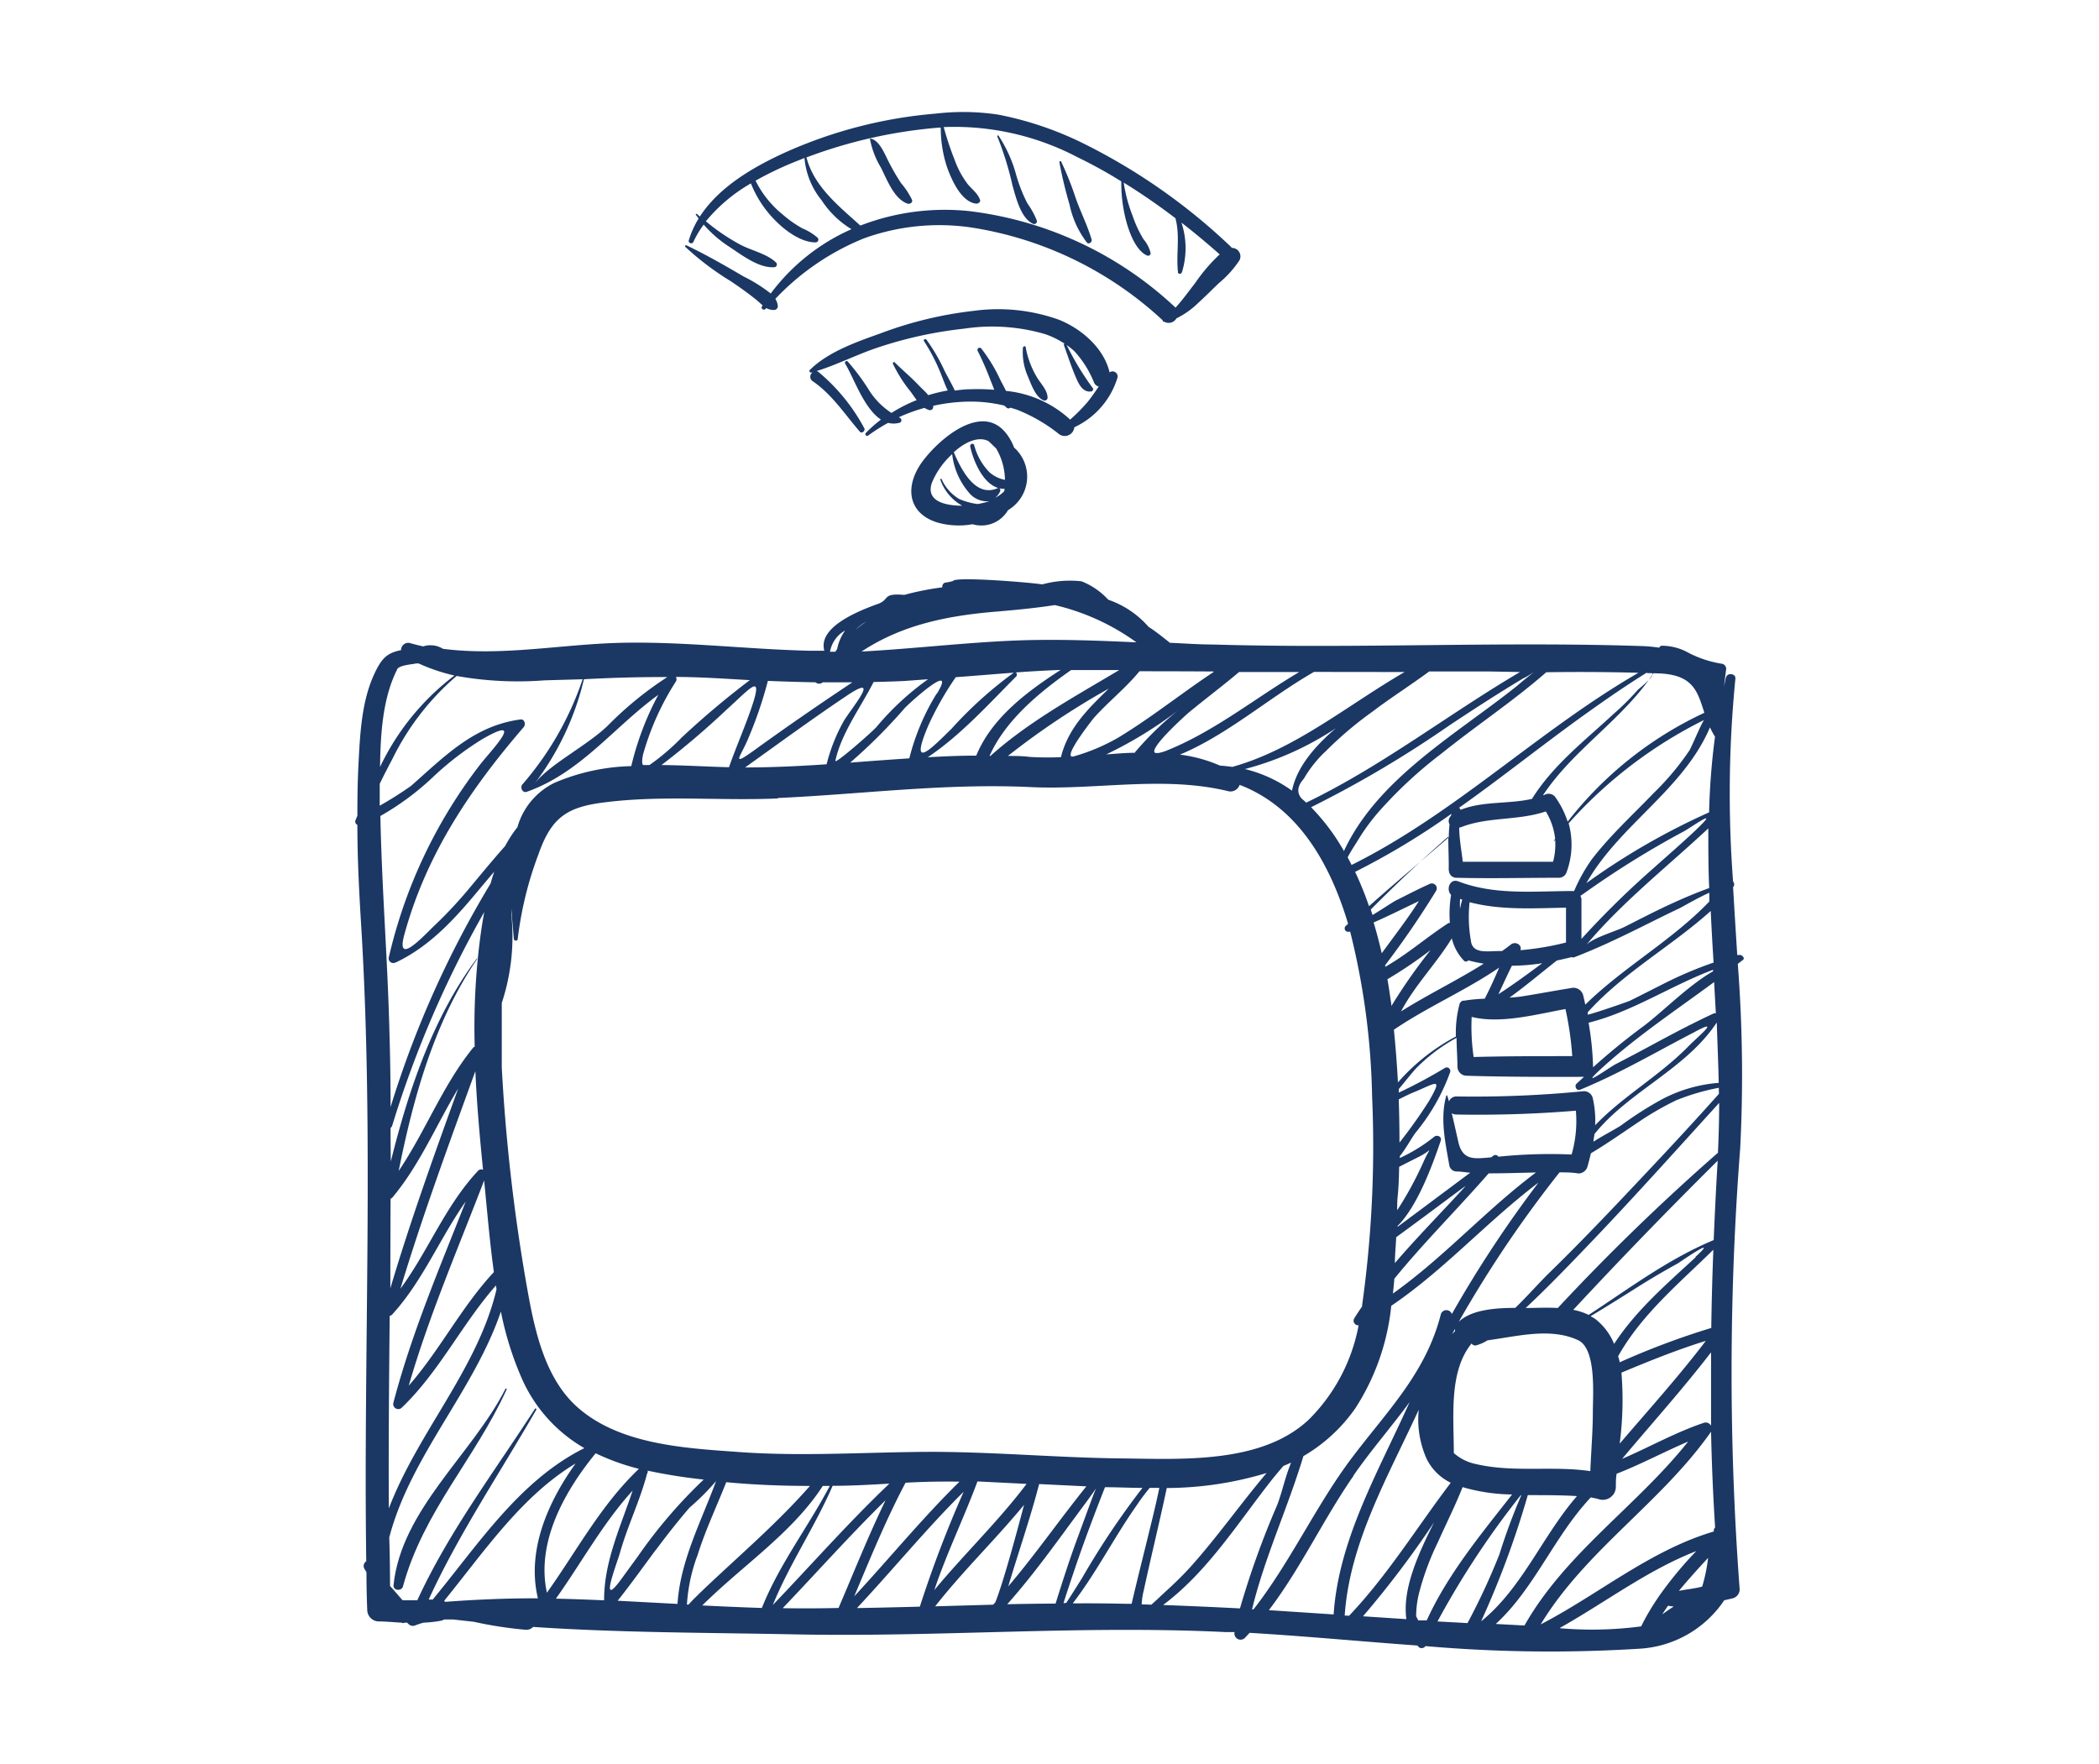 <svg id="Layer_1" data-name="Layer 1" xmlns="http://www.w3.org/2000/svg" viewBox="0 0 191.59 161.02"><defs><style>.cls-1{fill:#1b3764;}</style></defs><title>icon_digitaldisplay</title><path class="cls-1" d="M46.13,126.78c-3,5.93-9.5,11-10.21,17.91-.05.5.73.58.86.12,1.86-6.85,6.59-11.66,9.47-18C46.29,126.77,46.17,126.7,46.13,126.78Z"/><path class="cls-1" d="M158.74,87.17l-.17,0c-.13-2.06-.26-4.12-.38-6.19a.39.39,0,0,0,0-.52,106.62,106.62,0,0,1,.21-18.5c.06-.5-.74-.59-.86-.12-.07.26-.11.53-.18.79h0l.2-1.56a.48.48,0,0,0-.36-.48,10,10,0,0,1-3.07-1,5,5,0,0,0-2.42-.65.27.27,0,0,0-.26.18,13.13,13.13,0,0,0-1.59-.15c-13-.43-26.08.25-39.09-.14-1.33,0-2.65-.1-4-.16l-.06-.06c-.63-.5-1.25-1-1.87-1.39a8.57,8.57,0,0,0-3.68-2.48,6.61,6.61,0,0,0-2.44-1.68,9.53,9.53,0,0,0-3.58.28c-1.44-.21-7.95-.72-8.15-.31a4.19,4.19,0,0,1-.72.15.37.37,0,0,0-.26.35s0,.05,0,.08a25.64,25.64,0,0,0-3.47.69c-2.13-.18-1.24.46-2.51.86-2.76,1-5.29,2.39-4.79,4.24H74c-5.86-.13-11.71-.88-17.57-.72-5.3.15-10.68,1.23-16,.54A2.16,2.16,0,0,0,38.63,59q-.6-.13-1.2-.3a.65.65,0,0,0-.82.64c-1.26.26-1.78.7-2.5,2.3-1.12,2.49-1.25,5.45-1.39,8.13-.08,1.57-.1,3.13-.1,4.69l-.18.43a.33.33,0,0,0,.18.4c0,3,.15,5.94.33,8.91,1.21,19.41.21,38.87.48,58.31a.51.51,0,0,0-.18.66c.06.11.13.21.2.33q0,1.73.07,3.45A1.07,1.07,0,0,0,34.57,148c.7,0,1.4.08,2.09.11a.23.23,0,0,0,.26,0h.24l.12.12a.57.57,0,0,0,.57.15,7.74,7.74,0,0,1,.81-.27,11.17,11.17,0,0,0,1.56-.17,1,1,0,0,0,.33-.12c.27,0,.54,0,.81,0l1.88.21a36.89,36.89,0,0,0,4.74.73.84.84,0,0,0,.68-.26c8,.54,16,.52,23.9.68,13.13.27,26.17-.85,39.3-.21l.83,0a.56.56,0,0,0,.94.53l.43-.46c5.07.3,10.2.79,15.33,1.16l.07.1a.41.41,0,0,0,.65-.05,131,131,0,0,0,19.52.24,10,10,0,0,0,7.75-4.42l.78-.18a.85.85,0,0,0,.63-.83,266.26,266.26,0,0,1,.05-40.26,132,132,0,0,0-.22-16.82l.44-.34C159.34,87.49,159,87.11,158.74,87.17Zm-6.49,59.4.52.07q-.54.34-1.05.72C151.89,147.09,152.07,146.83,152.25,146.57Zm1-1.37c.83-1,1.73-2,2.66-3a15,15,0,0,1-.54,2.62C154.69,145,154,145.06,153.29,145.2ZM131.21,148a78.35,78.35,0,0,1,7.6-11.52h.05a55,55,0,0,0-2,5.4,60.74,60.74,0,0,1-2.91,6.27Zm-1.76-.1-.19-.38a9,9,0,0,1,.33-2.35,24.73,24.73,0,0,1,1.67-4.43c.74-1.66,1.56-3.28,2.24-5a16.68,16.68,0,0,0,4.52.67c-2.85,3.64-5.88,7.29-7.79,11.49Zm-6.71-.44c.45-6.66,3.94-12.65,6.76-18.79a8.79,8.79,0,0,0,.72,4.49,4.75,4.75,0,0,0,2.2,2.18c-3.08,4.06-5.77,8.45-9.28,12.14Zm-8.46-.55c1.15-4.77,3.26-9.25,4.69-14a14.93,14.93,0,0,0,4.75-4.38,21.14,21.14,0,0,0,3.27-9.34c4.84-3.28,8.77-7.72,13.44-11.25a108,108,0,0,0-7.91,12,.53.53,0,0,0-1,0c-1.36,5.4-4.95,8.9-8.18,13.2s-5.54,9.42-8.91,13.74Zm-10.07-.47a5.76,5.76,0,0,1,.17-1.19c.68-3.15,1.45-6.28,2.12-9.43a31.66,31.66,0,0,0,9.11-1.37c-2.39,2.83-4.53,5.89-7,8.63-.71.78-1.46,1.5-2.24,2.21-.51.47-.94.89-1.28,1.18Zm-12.28,0c2.61-2.93,4.84-6.14,7.19-9.29.41-.56.72-1,.94-1.31-.08.16-.15.33-.22.51-.48,1.27-.94,2.54-1.41,3.82-.75,2-1.43,4.12-2.08,6.2Q94.14,146.38,91.92,146.43Zm-6.57.18c2.53-3.23,5.5-6.09,8.11-9.26-.72,2.75-1.94,7.23-2.62,8.89l-.2.22Zm-7.15.17c3.29-3.51,6.33-7.24,9.75-10.63a106.55,106.55,0,0,0-4,10.49C82,146.7,80.11,146.75,78.21,146.78Zm-14.11-.25c3.63-3.61,8.24-6.63,11-10.91h.64c-2,3.79-4.62,7.17-6.2,11.14C67.72,146.71,65.91,146.63,64.1,146.54Zm-28.5-1.78h0q0-2.21-.07-4.43c1.95-7.46,7.73-13.37,10.19-20.62a29.16,29.16,0,0,0,1.86,6,13.68,13.68,0,0,0,5.76,6.47c-5.91,2.94-9.66,8.76-13.84,13.82l-.37,0c2.75-6,6.52-11.58,9.83-17.34,0-.08-.08-.15-.13-.07-3.74,5.79-7.87,11.24-10.74,17.48q-.67,0-1.34,0C36.34,145.61,36,145.19,35.59,144.75Zm.53-56.91c3.28-1.56,5.6-4.23,7.89-7l1.09-1.29c-.12.36-.23.72-.33,1.08a91.34,91.34,0,0,0-9.13,20.41q0-3.36-.1-6.72c-.16-6.64-.7-13.22-.83-19.85a24.52,24.52,0,0,0,4.83-3.58A27.75,27.75,0,0,1,44,67.48c4-2.31,1,.85-.07,2.17a45.51,45.51,0,0,0-8.44,17.73A.42.42,0,0,0,36.12,87.84ZM68.54,64.75c-.62,1.78-1.38,3.51-2,5.28-2-.05-4.06-.18-6.16-.2a75.15,75.15,0,0,0,6-5.11C68.49,62.82,69.77,61.21,68.54,64.75ZM140,61.34h0c-.48.4-1,.8-1.45,1.2C133,67,125.77,71,122.67,77.68a19.17,19.17,0,0,0-3-4,100.72,100.72,0,0,0,12.58-7.44c2.23-1.48,4.48-2.94,6.78-4.32C139.39,61.76,139.69,61.55,140,61.34Zm10.4.1h.39c.21.13-.21.63-1.27,1.5a23.58,23.58,0,0,1-2.21,2.2c-2.68,2.49-5.52,4.66-7.48,7.78-2.14.49-4.5.18-6.51,1a.4.4,0,0,0-.14-.19c4-2.83,7.83-5.92,11.81-8.75,1.74-1.24,3.48-2.44,5.3-3.57ZM144.7,91.7c-.06-.29-.13-.59-.2-.88a.92.92,0,0,0-1.11-.63c-1.46.23-2.91.51-4.37.74-.41.07-.83.1-1.24.13,1.49-1.07,2.88-2.26,4.33-3.39q.67-.14,1.35-.31a.28.28,0,0,0,.27,0c2.08-.8,4.07-1.75,6.07-2.74,1.17-.58,2.34-1.17,3.53-1.73.15-.07,1.75-1,2.69-1.4,0,.27,0,.54,0,.8C152.6,85.86,148.22,88.25,144.7,91.7Zm-11.81,2.91h0a18.53,18.53,0,0,0-5.29,4.19q-.13-2.41-.37-4.81c3.09-2.1,6.54-3.57,9.61-5.67-.43,1-.84,1.91-1.32,2.84a14,14,0,0,0-1.89.18l-.12,0h0a.5.5,0,0,0-.31.4h0A10.05,10.05,0,0,0,132.89,94.61Zm-5.15,9.69q0-2-.07-3.95c.52-.26,1-.51,1.59-.74,1.89-.81,2.42-1.27,1.16.91A45.08,45.08,0,0,1,127.74,104.29Zm5.39,0c-.21-.89-.4-1.8-.62-2.69a.76.76,0,0,0,.4.12,108.62,108.62,0,0,0,10.93-.35,10.92,10.92,0,0,1-.39,4,45.76,45.76,0,0,0-6.68.2.32.32,0,0,0-.48-.08l-.18.14C134.66,105.75,133.53,106,133.12,104.27Zm23.69.91a199.82,199.82,0,0,0-14.63,14.18c-1-.06-2.06,0-2.93,0,2.14-2,4.17-4.13,6.19-6.24,3.9-4.09,7.67-8.3,11.47-12.48C156.92,102.16,156.88,103.67,156.81,105.17Zm-.62,16a71,71,0,0,0-8.37,3.14c0-.19-.09-.38-.13-.56,2.14-3.82,5.58-6.66,8.69-9.72Q156.25,117.59,156.2,121.17Zm-1.43-6.45c-2.71,2.5-5.46,4.87-7.44,7.91a5.46,5.46,0,0,0-1.71-2.27,3.73,3.73,0,0,0-.44-.26c1.54-.92,3.06-1.88,4.58-2.84,1.12-.7,2.26-1.36,3.42-2C153.62,115,157,112.68,154.76,114.72ZM134.7,133.63a4.34,4.34,0,0,1-2-1c0-3.4-.47-7.43,1.62-10a.4.4,0,0,0,.46.16,4,4,0,0,0,1-.45c2.76-.37,5.77-1.19,8.29,0,1.66.82,1.32,5,1.32,6.51,0,1.81-.16,3.62-.23,5.43C141.73,133.77,138.14,134.44,134.7,133.63Zm-3.41-5.45c0-.09,0-.18,0-.27C131.3,128,131.29,128.09,131.28,128.18Zm1.52-6.89a1.12,1.12,0,0,0,0,.21l-.27.27ZM156.9,99.84c-2.29,2.57-4.63,5.09-7,7.6-2.82,3-5.67,6-8.59,8.84-.85.84-1.87,2-3,3.1-1.74,0-4,.15-5.16,1.27a107.41,107.41,0,0,1,9.2-13.64c.57,0,1.15,0,1.72.1a.86.86,0,0,0,.83-.63c.11-.39.22-.8.31-1.21,1.68-1,3.29-2.16,4.93-3.24a27.75,27.75,0,0,1,2.86-1.6,20.42,20.42,0,0,1,3.89-1.14C156.89,99.48,156.89,99.66,156.9,99.84Zm-21,7.26c1.43,0,2.87-.05,4.3-.08-4.57,3.42-8.41,7.75-13.06,11.05q.08-.68.13-1.35C130,113.37,133.05,110.35,135.88,107.1Zm-3.65-27.66a.68.68,0,0,0,.67.68c3.13.08,6.26,0,9.39,0a.74.74,0,0,0,.69-.53,7.24,7.24,0,0,0,.18-4.44,40.93,40.93,0,0,1,12.38-9.44c-.17.09-1.15,2.46-1.35,2.78a24.47,24.47,0,0,1-3.26,3.89c-1.92,2-4,3.89-5.68,6.09a15.44,15.44,0,0,0-1.59,2.86l-.06,0c-3.52,0-7.15.41-10.51-.88-.77-.3-1.15.74-.66,1.23a10.76,10.76,0,0,0-.11,2.57l-.12,0c-2,1.29-3.75,2.85-5.78,4l0-.16a81.56,81.56,0,0,0,4.65-6.79.45.45,0,0,0-.61-.61c-1.05.47-2.06,1-3.08,1.51-.35.19-1.38.88-2.12,1.32l-.16-.49.08-.09c2.25-2.27,4.6-4.48,7-6.58C132.19,77.5,132.26,78.48,132.23,79.44Zm8.85-5.37a6.06,6.06,0,0,1,.85,2.5l-.12.17s0,.07.06,0l.06-.08a6.1,6.1,0,0,1-.19,2c-2.74,0-5.49,0-8.24,0-.12-1-.32-2.09-.33-3.13l.1,0C135.76,74.53,138.53,74.93,141.08,74.07Zm14.83,1.56c0,1.81,0,3.61.08,5.43-1.43.52-2.82,1.12-4.22,1.79-1.18.56-2.35,1.17-3.52,1.76-.83.41-2.9,1-3.49,1.65C148.07,82.34,152.16,79.13,155.91,75.63Zm-1.06.06c-1.29,1.22-2.63,2.38-3.95,3.56a81.55,81.55,0,0,0-6.57,6.45q0-1.79,0-3.59a.68.68,0,0,0-.1-.34l.23-.15a83.81,83.81,0,0,1,9.13-5.69C154.22,75.63,157.21,73.46,154.85,75.7Zm-11.93,7.15q0,1.59,0,3.19a25.83,25.83,0,0,1-4.16.7c.17-.49-.46-.84-.87-.52s-.54.41-.81.6h-.3c-1.06,0-2.4.28-2.54-.94a12.49,12.49,0,0,1-.12-3.52C137,83.1,140,82.9,142.92,82.85Zm-9.67.21a8.88,8.88,0,0,1,0-1l.2.07A7.25,7.25,0,0,0,133.25,83.06Zm-.75,2.61a4.38,4.38,0,0,0,1.08,2,.26.26,0,0,0,.42,0,14.39,14.39,0,0,0,1.41.3c-2.46,1.55-5.09,2.81-7.55,4.36C129.14,89.93,131.07,88,132.51,85.66ZM138,88.15a19.14,19.14,0,0,0,2.77-.23c-1.34,1-2.65,1.95-4,2.83C137.18,89.88,137.58,89,138,88.15Zm-8.48-5.91c-1.05,1.64-2.25,3.19-3.4,4.77q-.32-1.41-.74-2.81C126.8,83.58,128.16,82.89,129.54,82.24Zm1.09,4.44A50.06,50.06,0,0,0,127,91.83c0-.24-.06-.49-.09-.73q-.12-.85-.27-1.72A39.3,39.3,0,0,0,130.63,86.68Zm3,21.76c-2.1,2.3-4.28,4.5-6.29,6.85,0-.79.09-1.58.12-2.36q2.57-1.88,5.12-3.79l1.22-.9Zm-5.94-1.91c.6-.32,1.21-.62,1.82-.93,1.34-.67,1.11-1.1.38.59a32,32,0,0,1-2.34,4.28c0-.44,0-.88.05-1.31C127.67,108.28,127.69,107.4,127.71,106.52Zm6.62-13.72c2.64.67,5.88-.21,8.6-.71a29.08,29.08,0,0,1,.62,4.3c-3,0-6,0-9,.08A19,19,0,0,1,134.33,92.81ZM156,74.15a63.28,63.28,0,0,0-11.2,6.46c3-5.31,8.87-8.53,11.28-14.22a7.12,7.12,0,0,0,.46.85A64.47,64.47,0,0,0,156,74.15Zm-4.49-12.68c3.09.15,3.44,1.7,4.06,3.59A34,34,0,0,0,143.09,75,8.16,8.16,0,0,0,142,72.81a.76.76,0,0,0-1-.27l-.17.06c2.79-4.22,7.3-6.93,10.09-11.15Zm-19.07,13a.64.64,0,0,0-.13.78,11.2,11.2,0,0,0-.07,1.18c-2.43,2.1-4.88,4.14-7.28,6.28a31.65,31.65,0,0,0-1.27-3.13,67.29,67.29,0,0,0,8.79-5.3Zm-18.78-4.28a27.69,27.69,0,0,0,8.27-3.72c-2,1.71-3.58,3.61-4,5.7A12.4,12.4,0,0,0,113.61,70.19Zm-10-1.48c-.9,0-1.8.09-2.69.15a37.38,37.38,0,0,0,6.54-4A28.22,28.22,0,0,0,103.57,68.7ZM94,69.09C93.33,69,92.65,69,92,69a70.14,70.14,0,0,1,9.21-6.15c-1.87,1.83-3.71,3.59-4.37,6.26A27.22,27.22,0,0,1,94,69.09Zm-1.34-7.71a.15.15,0,0,0-.1,0,36.89,36.89,0,0,0-5.71,5.14c-1.72,1.68-4,4.09-2.08-.38a28.77,28.77,0,0,1,2.47-4.33C89.08,61.68,90.88,61.52,92.68,61.39Zm-7.17,1.94A20.78,20.78,0,0,0,83,69.22c-1.8.12-3.6.25-5.4.39a49.25,49.25,0,0,0,5-5C83.35,63.85,87.35,60.3,85.51,63.33Zm7.29-1.64a.19.19,0,0,0-.09-.3c1.37-.1,2.74-.18,4.12-.23-3.11,2-6.31,4.42-7.7,7.82-1.48,0-3,.07-4.43.15C87.72,67.09,90.26,64.24,92.81,61.69ZM90.4,69h-.08c1.47-3.28,4.56-5.82,7.45-7.84,1.09,0,2.18,0,3.28,0l1.11,0C98.11,63.58,93.92,65.85,90.4,69ZM78.07,57.49a5.55,5.55,0,0,1,1-.76C78.71,57,78.38,57.23,78.07,57.49ZM91,55.82c1.78-.15,3.53-.32,5.28-.59a20.79,20.79,0,0,1,7.45,3.4c-3.72-.17-7.43-.31-11.17-.16-4.68.2-9.27.75-13.92,1C82.27,57.07,86.35,56.2,91,55.82Zm-8.47,6.34L84.71,62A25,25,0,0,0,80,66.36c-.48.53-3.83,3.46-3.75,3.08.54-2.51,2.31-4.87,3.49-7.19C80.7,62.23,81.62,62.2,82.54,62.16ZM77,65.84a16.11,16.11,0,0,0-1.55,3.92c-2.47.17-5,.29-7.44.29,3.14-2.24,6.24-4.52,9.45-6.66C80.45,61.44,77.68,64.69,77,65.84Zm-6,7c7.72-.35,15.2-1.36,23-1,6,.3,12.16-1.06,18.08.37a.88.88,0,0,0,1.07-.57c5.23,2,8.2,7,9.9,12.68l-.22.2a.31.31,0,0,0,.3.52l.11,0a66.63,66.63,0,0,1,2,15,104.38,104.38,0,0,1-.91,19.1s0,.07,0,.1c-.24.36-.49.72-.72,1.1a.42.42,0,0,0,.4.63,16.35,16.35,0,0,1-4.54,8.6c-4.3,4.06-11.61,3.61-17.06,3.55-5.73-.06-11.44-.58-17.18-.6-6,0-11.94.46-18,0-4.78-.34-10.56-.68-14.38-3.95-3.21-2.73-4.11-7.43-4.8-11.36a166.63,166.63,0,0,1-2.25-19.77c0-.29,0-.6,0-.89q0-2.52,0-5a19.37,19.37,0,0,0,.87-8.1.54.54,0,0,0,0-.13c0-.09,0-.18,0-.27l0-.13c.07,1,.16,1.92.23,2.76a.18.18,0,0,0,.36,0A32.67,32.67,0,0,1,49.14,78c1.19-3.4,2.61-4.35,6.1-4.77C60.48,72.57,65.78,73.11,71,72.88Zm22.73,62.57c-2.59,3.44-5.71,6.42-8.45,9.73,1.13-3.37,2.7-6.58,3.94-9.92C90.77,135.3,92.28,135.37,93.77,135.45Zm5.43.26c-2.42,3-4.63,6.19-7.13,9.13.93-3.12,2-6.18,2.82-9.34Zm-40.82-1.62h0c-3.48,3.3-5.67,7.47-8.42,11.33-1-4.6,1.59-9.23,4.45-12.73A20.94,20.94,0,0,0,58.39,134.09Zm.74.18a49.94,49.94,0,0,0,5.15.82,45,45,0,0,0-6,7l-1.53,2.1c-2.08,2.85-.41-1.37-.12-2.39.69-2.46,1.83-4.76,2.48-7.24A.44.44,0,0,0,59.13,134.27ZM35.65,102.94a.31.31,0,0,0,.14-.17,97,97,0,0,1,8.41-19.52c-.14.77-.26,1.53-.36,2.28a63.1,63.1,0,0,0-.51,10,.38.38,0,0,0-.15.11c-2.78,3.43-4.33,7.6-6.79,11.24,1.35-6.75,3.28-13.67,7.17-19.36,0,0,0-.07-.06,0-4,5.38-6.21,12-7.83,18.5Q35.65,104.45,35.65,102.94Zm0,6.48a.45.45,0,0,0,.17-.12c2.51-3,4-6.62,6-9.94-2.17,6-4.36,12.08-6.19,18.23Q35.63,113.5,35.65,109.42Zm7.74-11.65c.13,3,.4,6,.7,9a.41.41,0,0,0-.45.09c-3,3.2-4.54,7.31-7.09,10.77C38.58,110.91,41,104.36,43.39,97.77Zm-7.82,22.34a.4.4,0,0,0,.22-.12c2.81-3.07,4.37-7,6.72-10.32-2.38,6.06-4.93,12-6.6,18.36a.46.46,0,0,0,.77.45c3.43-3.29,5.48-7.62,8.59-11.15l.05.36c-1.72,7.26-7.16,13-9.83,20C35.46,131.8,35.51,126,35.57,120.11Zm1.74,6.37c1.85-6.4,4.5-12.51,6.88-18.73.27,2.69.5,5.54.89,8.36C42.12,119.29,40.16,123.22,37.31,126.48Zm3.33,19.73-.1-.09c3.67-4.52,7.08-9.58,12-12.54-2.57,3.58-4.48,8-3.44,12.31C46.29,145.88,43.45,146,40.64,146.21Zm17.1-10.14c-1.1,3.3-2.61,6.46-2.6,10-1.46-.06-2.93-.12-4.4-.15C53.09,142.62,55,139.08,57.73,136.07Zm2.12,5.41c1-1.34,2-2.62,3.08-3.87a22.06,22.06,0,0,0,2.42-2.42h0c-1.37,3.73-3.26,7.24-3.52,11.21l-5.46-.29C57.58,144.6,58.72,143,59.85,141.48Zm3.78.57c.71-2.31,1.76-4.51,2.65-6.76,2.54.24,5.09.34,7.64.34-2.93,3.33-6.22,6.15-9.48,9.23-.1.1-1.2,1.13-1.6,1.6h-.15A15.61,15.61,0,0,1,63.63,142.05ZM76,135.62c1.73,0,3.46-.1,5.18-.2-3.71,3.53-7.1,7.38-10.64,11.08C72.07,142.74,74.39,139.34,76,135.62Zm6.65-.28c1.64-.1,3.29-.12,4.93-.1-3.38,3.32-6.39,7-9.61,10.47C79.45,142.2,80.88,138.69,82.66,135.33Zm14.42,11c.36-1.15.75-2.3,1.14-3.45.82-2.4,1.72-4.77,2.65-7.14H101c1.08,0,2.18.06,3.28.06A72.46,72.46,0,0,0,98.79,144c-.16.26-1,1.6-1.46,2.3Zm42.37-9.87c1.6,0,3.16,0,4.5.09-3.16,3.64-5,8.41-8.75,11.43A82.94,82.94,0,0,0,139.45,136.48ZM148,125.29c2.54-1.06,5.08-2.09,7.7-2.9-2.47,3.25-5.21,6.28-7.86,9.38A30.72,30.72,0,0,0,148,125.29Zm8.18-1.83c0,1.66,0,3.33,0,5,0,.56,0,1.12,0,1.68a.55.55,0,0,0-.63-.28c-2.6.87-5,2.23-7.49,3.3C150.77,129.93,153.59,126.8,156.16,123.46Zm0,7.21v0q.09,4.38.37,8.75a.57.57,0,0,0-.12.21l0,.16c-5.79,1.71-10.49,5.72-15.8,8.48C144.71,141.52,151.66,137.14,156.18,130.68Zm.59-24.48c-.14,2.32-.25,4.64-.35,7-4.13,1.72-7.69,4.4-11.41,6.83a5.59,5.59,0,0,0-1.41-.46q6.44-6.93,13.18-13.61C156.78,106,156.78,106.11,156.77,106.2Zm.11-7.35a13.28,13.28,0,0,0-5.18,1.5A32.77,32.77,0,0,0,148,102.7c-.56.38-1.7.95-2.55,1.51,0-.23.06-.46.09-.7,3.12-3.89,8.35-5.92,11.16-10.18C156.76,95.17,156.84,97,156.88,98.85ZM154,95.62c-2.63,2.64-5.88,4.46-8.4,7.09a9.14,9.14,0,0,0-.22-2.49.83.83,0,0,0-.81-.62,102.18,102.18,0,0,1-11.62.48.72.72,0,0,0-.69.45c-.06-.18-.11-.37-.17-.55a0,0,0,0,0-.07,0c-.6,2.13-.09,4.32.28,6.45a.69.69,0,0,0,.65.5c.42,0,.83.08,1.25.11-2.21,1.64-4.42,3.3-6.63,4.94,0,0,0-.05,0-.08,1.79-1.79,3.15-5.45,3.94-7.79.12-.37-.35-.56-.6-.35a15.1,15.1,0,0,1-3.14,1.94c0-.06,0-.12,0-.17.49-.59,1.09-1.67,1.42-2.12a18.51,18.51,0,0,0,3.18-5.56.33.33,0,0,0-.49-.37,45.5,45.5,0,0,1-4.2,2.25c0-.11,0-.22,0-.33.57-.67,1.33-1.66,1.69-2a15.66,15.66,0,0,1,3.58-2.67c0,.88.08,1.76.08,2.63a.84.84,0,0,0,.83.83c3.58.11,7.15.11,10.72.1l-.68.63c-.22.21,0,.68.32.55,2.43-1,4.75-2.22,7.07-3.47,1.11-.6,2.21-1.19,3.33-1.77C157.31,92.76,154.82,94.74,154,95.62ZM145,93.35c4-1,7.5-3.38,11.36-4.83v.14c-2.2,1.24-4.58,3.68-6.34,5q-2.4,1.77-4.61,3.76s0-.05,0-.08A27.31,27.31,0,0,0,145,93.35Zm7-3.63c-1.08.54-2.14,1.09-3.22,1.62.06,0-2.95,1.06-3.86,1.28,0-.07,0-.15,0-.22,3.25-3.62,7.61-6,11.23-9.25q.11,2.35.26,4.71A35.89,35.89,0,0,0,152,89.72Zm4.63-28.11v0l-.05,0Zm-7.08-.2c-9.12,5.27-16.71,12.83-26.18,17.54-.12-.24-.24-.47-.36-.7.33-.63.85-1.4.94-1.56a18.66,18.66,0,0,1,2.26-3,39.78,39.78,0,0,1,5.38-4.92c3.14-2.53,6.52-4.76,9.55-7.41C143.93,61.32,146.73,61.33,149.53,61.41Zm-10.81-.07c-6.57,3.87-12.61,8.6-19.51,11.92l-.44-.39c-.44-.54-.37-1.13.22-1.79a10.79,10.79,0,0,1,2-2.51,33.41,33.41,0,0,1,4.3-3.64c1.67-1.27,3.45-2.39,5.14-3.64l5.54,0Zm-10.53,0c-5.18,3-10,7.07-15.73,8.66-.37-.05-.74-.09-1.13-.12a13.13,13.13,0,0,0-3.65-1c4.37-1.83,8.13-5.2,12.24-7.55Zm-9.62,0c-4,2.37-7.66,5.36-12,7.13a4.05,4.05,0,0,1-.84.26h-.28c-.75-.27,2.47-3.19,3-3.66,1.53-1.27,3.12-2.45,4.63-3.73Zm-7.82,0c-2.93,1.94-5.69,4.17-8.72,6a18,18,0,0,1-4,1.69c-1.37.42,2-3.75,1.75-3.45,1.34-1.51,2.92-2.74,4.21-4.31Q107.38,61.27,110.75,61.29ZM77.14,57.55a4.32,4.32,0,0,0-.73,1.7l-.17.24h-.48A2.77,2.77,0,0,1,77.14,57.55Zm-2.7,4.73a.5.5,0,0,0,.66,0v0l0,0h2.7c-3,2-6,4.06-8.91,6.17-2.32,1.67-1.25.59-.55-1.15a37.3,37.3,0,0,0,1.75-5.15Q72.3,62.24,74.44,62.28Zm-6-.2a79.43,79.43,0,0,0-6.21,5.23,20.2,20.2,0,0,1-2.95,2.52h-.59c-.1-.14-.1-.43,0-.94a24.54,24.54,0,0,1,3-6.68.39.39,0,0,0,0-.42c1.31,0,2.64.06,4,.13Zm-7.53-.28a32.09,32.09,0,0,0-5.44,4.44c-1.93,1.86-5.36,3.54-6.71,5.33A25.44,25.44,0,0,0,53.3,62C55.85,61.86,58.37,61.79,60.91,61.8ZM49.7,62.1,53.18,62a28.49,28.49,0,0,1-5.49,9.59c-.25.28,0,.83.4.68,4.93-1.75,7.93-5.9,12-8.85a26.68,26.68,0,0,0-2.47,6.51,18.88,18.88,0,0,0-7,1.52,6.45,6.45,0,0,0-3.39,4.05,11.22,11.22,0,0,0-1.12,1.72c-1.16,1.3-2.26,2.65-3.39,4-.94,1.12-1.93,2.18-3,3.2s-3.64,3.87-2.81.88c2-7.32,6-13.25,10.89-18.93.2-.23.1-.75-.29-.7-4.24.56-6.92,3.36-10,6.07a33.35,33.35,0,0,1-2.85,1.8c0-.65,0-1.31,0-2q.56-1.15,1.16-2.27a23.65,23.65,0,0,1,5.86-7.57A31.78,31.78,0,0,0,49.7,62.1Zm-13.46-1c.2-.39,1.34-.45,1.72-.54l.26,0a16.72,16.72,0,0,0,3.26,1.1A22.71,22.71,0,0,0,34.69,70C34.73,67,34.93,63.73,36.24,61.13Zm35.23,85.66c3.12-3.27,6.13-6.65,9.36-9.82-1.56,3.22-2.88,6.54-4.29,9.83Q74,146.83,71.47,146.79Zm26.47-.44c2.15-2.8,3.76-6,5.78-8.87a19.48,19.48,0,0,1,1.22-1.64h.88c-.26,1.26-.56,2.51-.87,3.76-.55,2.27-1.13,4.54-1.66,6.82l-.55,0C101.15,146.35,99.55,146.34,97.94,146.35Zm8.26.15c4-3,6.76-7.41,9.82-11.31.36-.46.74-.9,1.12-1.35.24-.1.48-.2.71-.31-.53,1.26-.87,2.87-1.28,3.89a79.28,79.28,0,0,0-3.39,9.42Q109.7,146.63,106.2,146.5Zm17.35-11.8c1.66-2.39,3.5-4.48,5.12-6.7-2.84,6.34-6.48,12.51-6.94,19.39l-5.91-.39C118.74,143.13,120.78,138.69,123.55,134.7Zm.86,12.86a89,89,0,0,0,6.49-8.58c-1.44,2.87-2.92,6.1-2.53,8.84Zm12.12.7c3.55-3.26,5.33-8,8.67-11.55a7.25,7.25,0,0,1,.8.18,1.19,1.19,0,0,0,1.49-1.13c0-.37,0-.79.07-1.21,2.23-.87,4.33-2,6.53-2.94-4.68,5.89-11.19,10.17-14.94,16.79l-1.5-.08Zm5.87.35c4.15-2.33,8-5.28,12.43-7a35.06,35.06,0,0,0-3.44,4.17l-.05.08a21.17,21.17,0,0,0-1.54,2.62A34.08,34.08,0,0,1,142.4,148.62Zm14.22-56.08a.34.34,0,0,0-.19,0c-1.88.87-3.71,1.84-5.53,2.82q-1.7.92-3.42,1.81c-.59.3-3.64,2.51-1.2.3,3.16-2.87,6.74-5.25,10.18-7.79Q156.54,91.12,156.62,92.54Z"/><path class="cls-1" d="M84.41,41.85c-1.89,2.33-1.66,4.95,1.11,5.83a7.12,7.12,0,0,0,3.25.17A2.82,2.82,0,0,0,92,46.58l.13-.09a3.55,3.55,0,0,0,.43-5.64,4.69,4.69,0,0,0-.86-1.46C89.55,36.95,86,39.85,84.41,41.85ZM89.28,46l-.1,0a6.31,6.31,0,0,1-1.62-.45,4,4,0,0,1-1.62-1.83c0-.06-.14,0-.11.06a4.37,4.37,0,0,0,2,2.38c-1.56,0-3.33-.41-2.78-2.07a7.36,7.36,0,0,1,1.86-2.64A6.56,6.56,0,0,0,88.47,45a2.12,2.12,0,0,0,1.84.75A8.55,8.55,0,0,1,89.28,46Zm2.38-1.16a3.2,3.2,0,0,1-.83.6,1.56,1.56,0,0,0,.46-.59c.07-.15-.05-.37-.23-.29-2,.88-3.3-1.63-4-3.28,1-.92,2.26-1.51,3.19-1l.68.66a5.8,5.8,0,0,1,.8,2.86,3,3,0,0,1-1.39-.67,5.52,5.52,0,0,1-1.42-2.5c-.07-.23-.41-.11-.36.13.32,1.47,1.37,3.91,3.14,3.86C91.68,44.72,91.67,44.8,91.65,44.87Z"/><path class="cls-1" d="M96.67,29.19a16.45,16.45,0,0,0-7.76-.82,35.28,35.28,0,0,0-8.54,2.06c-2.13.76-4.8,1.68-6.47,3.36A.14.14,0,0,0,74,34l.16,0a.48.48,0,0,0,0,.78c1.78,1.21,2.92,3,4.33,4.63.18.21.54-.11.39-.34a17.28,17.28,0,0,0-4.15-5.1.53.53,0,0,0-.2-.1c1.85-.57,3.67-1.5,5.51-2.12A37.46,37.46,0,0,1,88,30a17.18,17.18,0,0,1,7.4.5,7.75,7.75,0,0,1,1.77.87.1.1,0,0,0-.06.13c.36,1,.71,2.08,1.15,3.08.24.55.62,1.25,1.33,1.15.12,0,.25-.18.16-.3a25.77,25.77,0,0,1-2.39-3.94,7.4,7.4,0,0,1,.69.55,9.34,9.34,0,0,1,1.82,2.9.61.61,0,0,0,.42.34c-.32.47-.64.94-1,1.39a15.94,15.94,0,0,1-1.61,1.63,10.06,10.06,0,0,0-5.86-2.62c-.16-.35-.35-.68-.51-1a14.62,14.62,0,0,0-1.75-2.88.2.2,0,0,0-.33.21,27.84,27.84,0,0,1,1.2,2.75c.11.26.22.54.32.82a18.53,18.53,0,0,0-2.2-.05c-.46,0-.93.06-1.4.12-.28-.62-.64-1.22-.94-1.82A16.72,16.72,0,0,0,84.56,31c-.09-.12-.31,0-.22.14a16.43,16.43,0,0,1,1.34,2.5c.29.64.52,1.38.83,2a14.88,14.88,0,0,0-1.78.43c-.27-.34-.62-.63-.91-.94-.68-.72-1.45-1.35-2.15-2.05-.08-.08-.21,0-.16.14A12.86,12.86,0,0,0,83,35.6c.23.28.44.61.67.92a13.79,13.79,0,0,0-2.3,1.17,6.8,6.8,0,0,1-2-2,19.64,19.64,0,0,0-2-2.7c-.11-.12-.31.06-.23.2.78,1.26,1.7,4.08,3.27,5.11a11.83,11.83,0,0,0-1.36,1.2.16.16,0,0,0,.2.25,16.17,16.17,0,0,1,1.81-1.15,2.1,2.1,0,0,0,1,0,.24.24,0,0,0,.11-.44l-.12-.08a15.43,15.43,0,0,1,2.34-.85,1.65,1.65,0,0,0,.45.21.3.3,0,0,0,.34-.29s0-.08,0-.11a16.26,16.26,0,0,1,3.07-.38,13.15,13.15,0,0,1,3.42.36l.21.19a.26.26,0,0,0,.35,0l.58.18a14.93,14.93,0,0,1,3.89,2.26A.88.88,0,0,0,98.06,39,7.35,7.35,0,0,0,102,34.47a.46.46,0,0,0-.72-.48C100.75,31.74,98.68,30,96.67,29.19Z"/><path class="cls-1" d="M112.41,22.63l0-.05A54.66,54.66,0,0,0,98.7,13a30.68,30.68,0,0,0-7.6-2.54,21.56,21.56,0,0,0-5.69-.09,42,42,0,0,0-13.84,3.59c-2.83,1.3-5.95,3.11-7.69,5.81l-.27-.25s-.14,0-.1.08l.26.34a8.56,8.56,0,0,0-.9,2c-.08.25.31.38.42.14a9.24,9.24,0,0,1,.94-1.58,10.93,10.93,0,0,0,2.3,2c1.12.73,2.72,2,4.16,1.89a.25.25,0,0,0,.16-.41c-.8-.81-2.28-1.11-3.3-1.66a18.7,18.7,0,0,1-3.12-2.12,14.87,14.87,0,0,1,4.11-3.46.19.19,0,0,0,0,0,10.05,10.05,0,0,0,2.32,3.48c.86.86,2.32,1.94,3.62,1.9a.25.25,0,0,0,.16-.41,5,5,0,0,0-1.39-.86,10.45,10.45,0,0,1-1.81-1.27A9.28,9.28,0,0,1,69,16.56a.19.19,0,0,0-.05-.06,30.93,30.93,0,0,1,3.48-1.68l1-.4A7.08,7.08,0,0,0,75,18.29a8.57,8.57,0,0,0,2.72,2.63,18.49,18.49,0,0,0-7.37,5.87,14,14,0,0,0-2.47-1.55c-1.7-1-3.45-2-5.23-2.85a.09.09,0,0,0-.1.14,25.75,25.75,0,0,0,4.14,3.13c.79.53,1.56,1.08,2.3,1.67.23.19.43.38.62.55l-.06.09c-.13.21.17.4.33.22l.07-.07a1.35,1.35,0,0,0,.74.17.35.35,0,0,0,.31-.34,1.46,1.46,0,0,0-.23-.67,23,23,0,0,1,8.08-5.52,20.19,20.19,0,0,1,9.78-1,33.08,33.08,0,0,1,17.49,8.47.14.14,0,0,0,.16.14h0a.81.81,0,0,0,1.1-.31,7.7,7.7,0,0,0,2-1.42c.65-.59,1.26-1.21,1.89-1.81a9.48,9.48,0,0,0,1.85-2.05A.77.77,0,0,0,112.41,22.63Zm-3.33,3.22c-.55.7-1.13,1.52-1.78,2.23a33.29,33.29,0,0,0-18.82-8.81,21.35,21.35,0,0,0-9.95,1.32c-1.93-1.75-4.23-3.55-4.92-6.22h0a44.4,44.4,0,0,1,12.08-2.72h.18a11.41,11.41,0,0,0,.57,3.6c.41,1.15,1.3,3.2,2.68,3.34.18,0,.41-.16.33-.36-.23-.62-.73-.94-1.14-1.45a8.19,8.19,0,0,1-1.17-2.18,27.61,27.61,0,0,1-1-3,24.17,24.17,0,0,1,12.21,2.75c1.38.67,2.73,1.41,4,2.21a13.52,13.52,0,0,0,.37,3.32c.26,1.09.9,3,2,3.45a.23.23,0,0,0,.3-.26,3.09,3.09,0,0,0-.65-1.24,10.84,10.84,0,0,1-1-2.16,13.66,13.66,0,0,1-.8-3c1.63,1,3.2,2.09,4.72,3.25.44,1.63.05,3.26.23,4.91,0,.22.29.22.37,0a7.45,7.45,0,0,0-.05-4.51c1.2.93,2.36,1.9,3.49,2.9A15.68,15.68,0,0,0,109.08,25.85Z"/><path class="cls-1" d="M79.41,12.7a7.81,7.81,0,0,0,1,2.6c.54,1.07,1.21,2.89,2.44,3.29.19.06.48-.1.4-.34a6.91,6.91,0,0,0-1-1.53,19.39,19.39,0,0,1-1.11-1.91c-.35-.65-.86-2.06-1.71-2.16A0,0,0,0,0,79.41,12.7Z"/><path class="cls-1" d="M91.14,12.38c0-.06-.14,0-.11.07a29,29,0,0,1,1.39,4.49c.32,1.12.77,3,1.88,3.49a.25.25,0,0,0,.34-.29,7.09,7.09,0,0,0-.86-1.57,14.4,14.4,0,0,1-1-2.51A12.45,12.45,0,0,0,91.14,12.38Z"/><path class="cls-1" d="M96.7,14.82a38.1,38.1,0,0,0,.93,3.87,8.44,8.44,0,0,0,1.59,3.46c.16.18.48-.05.42-.28-.38-1.3-1-2.5-1.45-3.78a29.13,29.13,0,0,0-1.33-3.34C96.81,14.65,96.68,14.73,96.7,14.82Z"/><path class="cls-1" d="M95.62,36.32c0-.72-.65-1.32-1-1.93a8.2,8.2,0,0,1-1-2.7c0-.15-.24-.08-.25.05a5.44,5.44,0,0,0,.41,2.52c.32.74.72,2,1.49,2.29A.27.27,0,0,0,95.62,36.32Z"/></svg>